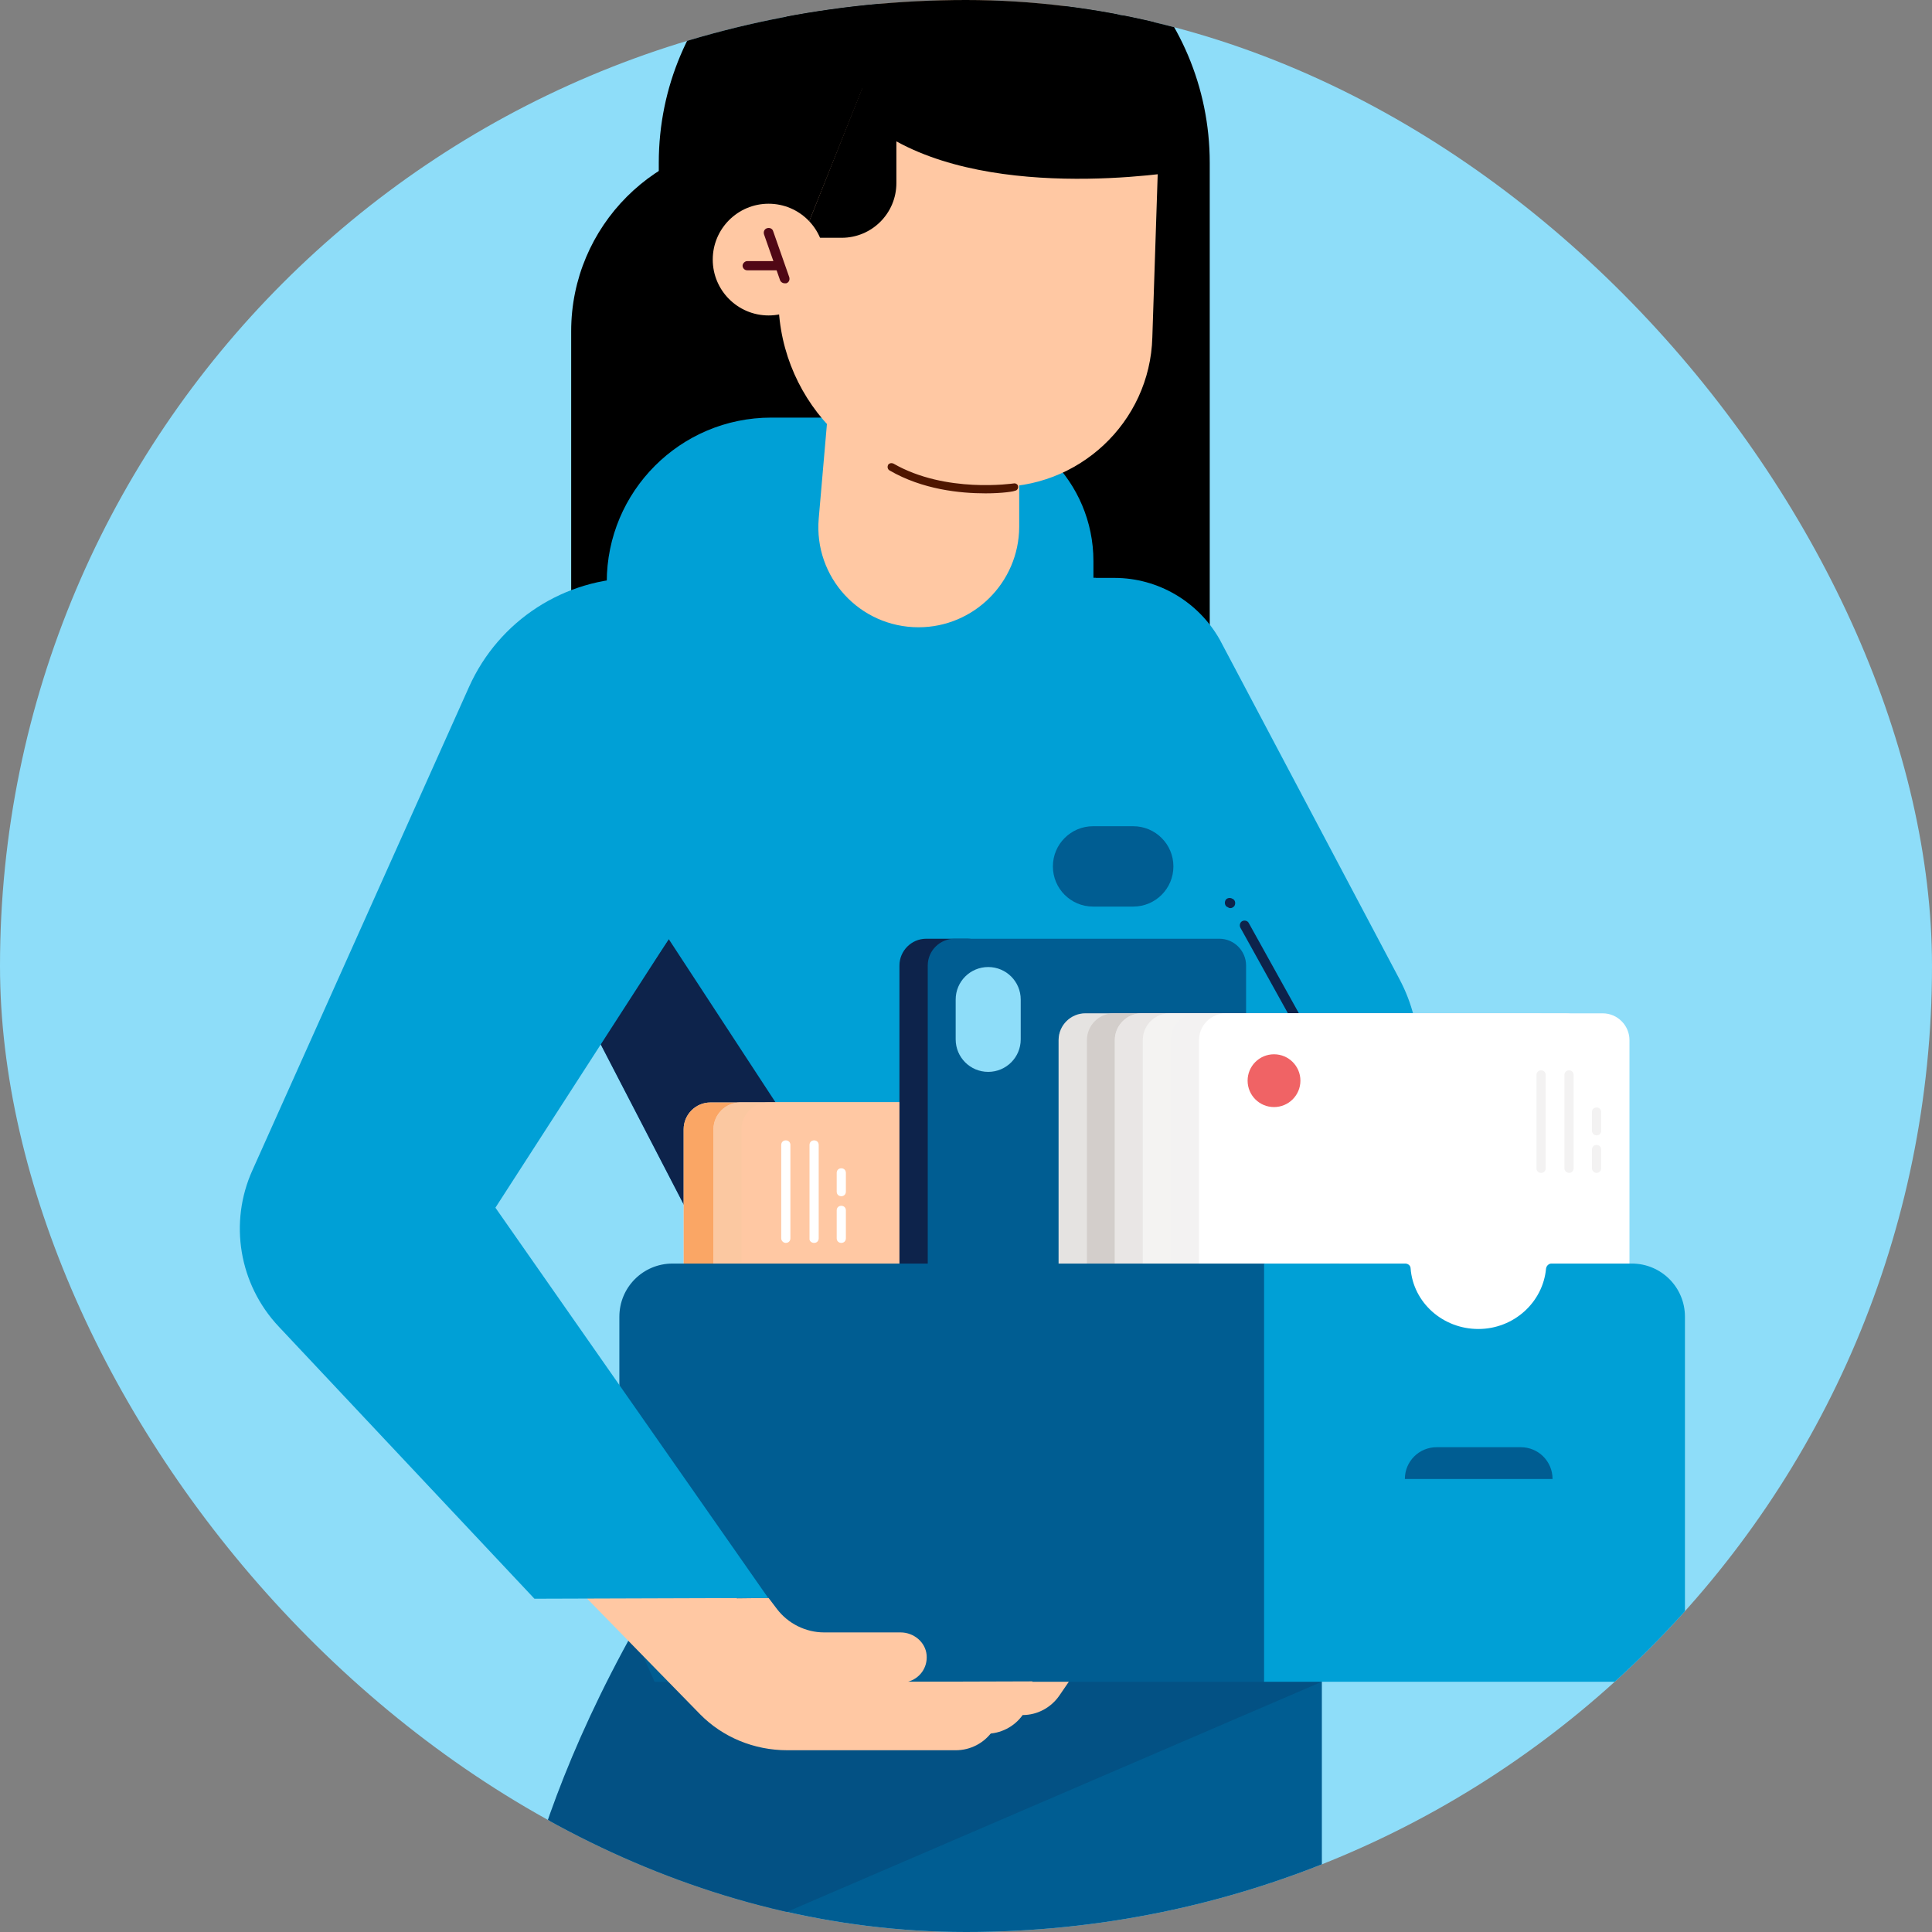 <svg width="120" height="120" viewBox="0 0 120 120" fill="none" xmlns="http://www.w3.org/2000/svg">
<rect x="0" y="0" width="120" height="120" fill="#808080" stroke="none"/>
<g clip-path="url(#clip0)">
<rect width="120" height="120" rx="60" fill="#8EDDF9"/>
<path d="M53.728 44.593H35.477V20.567C35.477 14.056 40.752 8.756 47.288 8.756H53.752V44.593H53.728Z" fill="black"/>
<path d="M75.163 44.593H40.918V10.111C40.918 0.652 48.57 -7 58.029 -7C67.487 -7 75.139 0.652 75.139 10.111V44.593H75.163Z" fill="black"/>
<path d="M67.915 39.722H37.687V36.157C37.687 30.525 42.249 25.938 47.905 25.938H59.004C63.923 25.938 67.915 29.931 67.915 34.85V39.722V39.722Z" fill="#00A0D6"/>
<path d="M82.007 88.63H52.8L39.587 35.895H68.057L82.649 59.233L82.007 88.63Z" fill="#00A0D6"/>
<path d="M32.505 144.691H82.103V104.124L41.655 96.187L34.929 111.277C32.101 117.623 30.913 124.562 31.46 131.501L32.505 144.691Z" fill="#005D92"/>
<path d="M82.103 104.457L31.389 126.273C31.389 126.273 30.89 116.435 39.446 101.154L82.103 104.457Z" fill="#005D92"/>
<g opacity="0.2">
<path d="M82.103 104.457L31.389 126.273C31.389 126.273 30.89 116.435 39.446 101.154L82.103 104.457Z" fill="#0D234B"/>
</g>
<path d="M64.469 42.051L78.918 62.655C80.558 65.008 81.081 67.978 80.297 70.735L77.326 81.287L81.532 104.433H60.453L64.469 42.051Z" fill="#00A0D6"/>
<path d="M64.85 35.895H69.222C71.931 35.895 74.427 37.369 75.758 39.722L86.927 60.825C87.711 62.298 88.115 63.914 88.115 65.578L88.187 83.758L81.509 104.433H78.229L65.396 42.027L64.85 35.895Z" fill="#00A0D6"/>
<path d="M82.198 69.048C82.031 69.048 81.912 68.905 81.912 68.762V67.788C81.912 66.861 81.675 65.958 81.223 65.15L77.041 57.617C76.969 57.474 77.017 57.284 77.159 57.213C77.302 57.141 77.492 57.189 77.563 57.331L81.746 64.865C82.245 65.768 82.507 66.766 82.507 67.788V68.762C82.483 68.905 82.364 69.048 82.198 69.048Z" fill="#0D234B"/>
<path d="M49.069 102.176V103.459L46.812 103.34V107.689H61.237C62.14 107.689 62.995 107.261 63.518 106.525C64.421 106.525 65.277 106.073 65.8 105.313L67.344 103.055L49.069 102.176Z" fill="#FFC8A3"/>
<path d="M60.453 104.457H41.465L42.796 75.44L30.367 51.438C26.707 44.356 31.84 35.895 39.825 35.895H49.806L65.824 61.704C68.177 65.744 68.866 70.545 67.749 75.084L60.453 104.457Z" fill="#00A0D6"/>
<path d="M37.234 64.722L41.536 58.33L48.19 68.501L42.605 75.084L37.234 64.722Z" fill="#0D234B"/>
<path d="M62.568 84.994H44.126C43.223 84.994 42.463 84.257 42.463 83.33V70.141C42.463 69.237 43.2 68.477 44.126 68.477H62.568C63.471 68.477 64.231 69.214 64.231 70.141V83.33C64.208 84.257 63.471 84.994 62.568 84.994Z" fill="white"/>
<g opacity="0.9">
<path opacity="0.9" d="M62.568 84.994H44.126C43.223 84.994 42.463 84.257 42.463 83.33V70.141C42.463 69.237 43.2 68.477 44.126 68.477H62.568C63.471 68.477 64.231 69.214 64.231 70.141V83.33C64.208 84.257 63.471 84.994 62.568 84.994Z" fill="#F89142"/>
</g>
<path d="M64.421 84.994H45.979C45.076 84.994 44.315 84.257 44.315 83.33V70.141C44.315 69.237 45.052 68.477 45.979 68.477H64.421C65.323 68.477 66.084 69.214 66.084 70.141V83.33C66.084 84.257 65.323 84.994 64.421 84.994Z" fill="white"/>
<g opacity="0.7">
<path opacity="0.7" d="M64.421 84.994H45.979C45.076 84.994 44.315 84.257 44.315 83.33V70.141C44.315 69.237 45.052 68.477 45.979 68.477H64.421C65.323 68.477 66.084 69.214 66.084 70.141V83.33C66.084 84.257 65.323 84.994 64.421 84.994Z" fill="#F89142"/>
</g>
<path d="M47.714 84.471H67.059C67.962 84.471 68.722 83.734 68.722 82.807V70.141C68.722 69.237 67.986 68.477 67.059 68.477H47.714C46.811 68.477 46.051 69.214 46.051 70.141V82.807C46.075 83.734 46.811 84.471 47.714 84.471Z" fill="#FFC8A3"/>
<path d="M50.566 77.199C50.733 77.199 50.851 77.08 50.851 76.913V71.115C50.851 70.948 50.733 70.83 50.566 70.83C50.4 70.83 50.281 70.948 50.281 71.115V76.913C50.257 77.08 50.4 77.199 50.566 77.199Z" fill="white"/>
<path d="M48.808 77.199C48.974 77.199 49.093 77.08 49.093 76.913V71.115C49.093 70.948 48.974 70.83 48.808 70.83C48.641 70.83 48.523 70.948 48.523 71.115V76.913C48.523 77.08 48.665 77.199 48.808 77.199Z" fill="white"/>
<path d="M52.254 77.199C52.42 77.199 52.539 77.08 52.539 76.914V75.179C52.539 75.012 52.42 74.894 52.254 74.894C52.088 74.894 51.969 75.012 51.969 75.179V76.914C51.969 77.08 52.088 77.199 52.254 77.199Z" fill="white"/>
<path d="M52.254 74.299C52.42 74.299 52.539 74.181 52.539 74.014V72.85C52.539 72.683 52.42 72.565 52.254 72.565C52.088 72.565 51.969 72.683 51.969 72.85V74.014C51.969 74.181 52.088 74.299 52.254 74.299Z" fill="white"/>
<path d="M60.096 81.69H57.53C56.627 81.69 55.866 80.954 55.866 80.027V59.969C55.866 59.066 56.603 58.306 57.53 58.306H60.096C60.999 58.306 61.76 59.042 61.76 59.969V80.027C61.76 80.93 61.023 81.69 60.096 81.69Z" fill="#0D234B"/>
<path d="M59.288 81.69H75.733C76.636 81.69 77.396 80.954 77.396 80.027V59.969C77.396 59.066 76.66 58.306 75.733 58.306H59.288C58.385 58.306 57.624 59.042 57.624 59.969V80.027C57.624 80.93 58.361 81.69 59.288 81.69Z" fill="#005D92"/>
<path d="M59.359 62.084V64.556C59.359 65.673 60.262 66.576 61.379 66.576C62.496 66.576 63.399 65.673 63.399 64.556V62.084C63.399 60.967 62.496 60.064 61.379 60.064C60.262 60.064 59.359 60.967 59.359 62.084Z" fill="#8EDDF9"/>
<path d="M67.415 83.283H89.659C90.562 83.283 91.323 82.546 91.323 81.619V64.603C91.323 63.7 90.586 62.94 89.659 62.94H67.415C66.512 62.94 65.752 63.677 65.752 64.603V81.619C65.752 82.546 66.489 83.283 67.415 83.283Z" fill="white"/>
<g opacity="0.5">
<path opacity="0.5" d="M67.415 83.283H89.659C90.562 83.283 91.323 82.546 91.323 81.619V64.603C91.323 63.7 90.586 62.94 89.659 62.94H67.415C66.512 62.94 65.752 63.677 65.752 64.603V81.619C65.752 82.546 66.489 83.283 67.415 83.283Z" fill="#969087"/>
</g>
<path d="M69.15 83.283H91.418C92.321 83.283 93.082 82.546 93.082 81.619V64.603C93.082 63.7 92.345 62.94 91.418 62.94H69.174C68.271 62.94 67.511 63.677 67.511 64.603V81.619C67.511 82.546 68.248 83.283 69.15 83.283Z" fill="#D3CECB"/>
<path d="M70.909 83.283H93.747C94.65 83.283 95.41 82.546 95.41 81.619V64.603C95.41 63.7 94.674 62.94 93.747 62.94H70.909C70.006 62.94 69.245 63.677 69.245 64.603V81.619C69.245 82.546 69.982 83.283 70.909 83.283Z" fill="white"/>
<g opacity="0.7">
<path opacity="0.7" d="M70.909 83.283H93.747C94.65 83.283 95.41 82.546 95.41 81.619V64.603C95.41 63.7 94.674 62.94 93.747 62.94H70.909C70.006 62.94 69.245 63.677 69.245 64.603V81.619C69.245 82.546 69.982 83.283 70.909 83.283Z" fill="#D3CECB"/>
</g>
<path d="M72.644 83.283H95.482C96.385 83.283 97.146 82.546 97.146 81.619V64.603C97.146 63.7 96.409 62.94 95.482 62.94H72.644C71.741 62.94 70.981 63.677 70.981 64.603V81.619C70.981 82.546 71.717 83.283 72.644 83.283Z" fill="white"/>
<g opacity="0.5">
<path opacity="0.5" d="M72.644 83.283H95.482C96.385 83.283 97.146 82.546 97.146 81.619V64.603C97.146 63.7 96.409 62.94 95.482 62.94H72.644C71.741 62.94 70.981 63.677 70.981 64.603V81.619C70.981 82.546 71.717 83.283 72.644 83.283Z" fill="#D3CECB"/>
</g>
<path d="M74.378 83.283H97.216C98.12 83.283 98.88 82.546 98.88 81.619V64.603C98.88 63.7 98.143 62.94 97.216 62.94H74.378C73.475 62.94 72.715 63.677 72.715 64.603V81.619C72.739 82.546 73.475 83.283 74.378 83.283Z" fill="#F3F2F2"/>
<path d="M76.137 83.283H99.546C100.449 83.283 101.209 82.546 101.209 81.619V64.603C101.209 63.7 100.472 62.94 99.546 62.94H76.137C75.234 62.94 74.474 63.677 74.474 64.603V81.619C74.474 82.546 75.21 83.283 76.137 83.283Z" fill="white"/>
<path d="M97.455 72.85C97.621 72.85 97.74 72.731 97.74 72.565V66.766C97.74 66.6 97.621 66.481 97.455 66.481C97.289 66.481 97.17 66.6 97.17 66.766V72.565C97.17 72.731 97.312 72.85 97.455 72.85Z" fill="#F3F2F2"/>
<path d="M95.719 72.85C95.885 72.85 96.004 72.731 96.004 72.565V66.766C96.004 66.6 95.885 66.481 95.719 66.481C95.552 66.481 95.434 66.6 95.434 66.766V72.565C95.434 72.731 95.552 72.85 95.719 72.85Z" fill="#F3F2F2"/>
<path d="M99.165 70.521C99.331 70.521 99.45 70.402 99.45 70.236V69.071C99.45 68.905 99.331 68.786 99.165 68.786C98.999 68.786 98.88 68.905 98.88 69.071V70.236C98.88 70.378 98.999 70.521 99.165 70.521Z" fill="#F3F2F2"/>
<path d="M99.165 72.85C99.331 72.85 99.45 72.731 99.45 72.565V71.4C99.45 71.234 99.331 71.115 99.165 71.115C98.999 71.115 98.88 71.234 98.88 71.4V72.565C98.88 72.707 98.999 72.85 99.165 72.85Z" fill="#F3F2F2"/>
<path d="M79.711 81.395L80.281 81.395L80.281 79.066L79.711 79.066L79.711 81.395Z" fill="#E5E5E5"/>
<path d="M82.621 80.804L83.191 80.804L83.191 78.475L82.621 78.475L82.621 80.804Z" fill="#E5E5E5"/>
<path d="M40.656 104.457H41.678H78.561V78.482H41.773C39.943 78.482 38.47 79.955 38.47 81.785V99.561L40.656 104.457Z" fill="#005D92"/>
<path d="M87.283 78.482C87.449 78.482 87.616 78.601 87.616 78.791C87.782 80.906 89.612 82.546 91.822 82.546C94.032 82.546 95.838 80.882 96.028 78.791C96.052 78.624 96.195 78.482 96.361 78.482H101.352C103.182 78.482 104.655 79.955 104.655 81.785V101.154C104.655 102.983 103.182 104.457 101.352 104.457H78.514V78.482H87.283Z" fill="#00A0D6"/>
<path d="M87.259 91.862H96.432C96.432 90.769 95.553 89.889 94.46 89.889H89.231C88.138 89.889 87.259 90.769 87.259 91.862Z" fill="#005D92"/>
<path d="M79.131 68.762C80.037 68.762 80.771 68.028 80.771 67.122C80.771 66.217 80.037 65.483 79.131 65.483C78.225 65.483 77.491 66.217 77.491 67.122C77.491 68.028 78.225 68.762 79.131 68.762Z" fill="#F06365"/>
<path d="M56.389 104.457C57.102 104.267 57.625 103.602 57.554 102.794C57.482 101.986 56.746 101.392 55.938 101.392H53.799H51.185C50.044 101.392 48.951 100.845 48.262 99.942L47.739 99.253L45.766 99.276V99.253H36.427L43.485 106.477C44.887 107.903 46.836 108.711 48.903 108.711H51.018H57.364H59.36C60.287 108.711 61.142 108.26 61.665 107.499L62.117 106.834C62.33 106.644 62.521 106.43 62.711 106.192L64.137 104.433L56.389 104.457Z" fill="#FFC8A3"/>
<path d="M44.816 35.895H39.587C35.072 35.895 30.984 38.533 29.131 42.669L15.68 72.683C14.207 75.939 14.848 79.765 17.296 82.379L33.195 99.3L47.715 99.253L30.771 75.012L41.536 58.33L44.816 35.895Z" fill="#00A0D6"/>
<path d="M76.423 56.405C76.352 56.405 76.304 56.381 76.233 56.333L76.185 56.31C76.067 56.215 76.043 56.024 76.138 55.882C76.233 55.763 76.423 55.739 76.566 55.834L76.613 55.858C76.732 55.953 76.756 56.143 76.661 56.286C76.589 56.357 76.518 56.405 76.423 56.405Z" fill="#0D234B"/>
<path d="M70.387 56.309H67.892C66.513 56.309 65.397 55.193 65.397 53.814C65.397 52.436 66.513 51.319 67.892 51.319H70.387C71.766 51.319 72.882 52.436 72.882 53.814C72.882 55.193 71.766 56.309 70.387 56.309Z" fill="#005D92"/>
<path d="M61.664 30.239L59.621 30.168C53.18 29.954 48.142 24.56 48.356 18.143L48.618 10.063C48.831 3.623 54.226 -1.415 60.643 -1.201C67.083 -0.988 72.121 4.407 71.907 10.824L71.574 20.947C71.432 26.247 66.964 30.406 61.664 30.239Z" fill="#FFC8A3"/>
<path d="M49.853 14.769H52.278C54.155 14.769 55.676 13.248 55.676 11.37V8.78C62.71 12.654 74.117 10.515 74.117 10.515L71.48 0.7L54.393 3.362L49.853 14.769Z" fill="black"/>
<path d="M49.854 14.769H43.2L49.854 -1.415L58.6 -3.792L68.129 -2.152L70.981 4.621L53.562 5.5L49.854 14.769Z" fill="black"/>
<path d="M47.739 19.593C49.655 19.593 51.209 18.04 51.209 16.123C51.209 14.207 49.655 12.654 47.739 12.654C45.823 12.654 44.27 14.207 44.27 16.123C44.27 18.04 45.823 19.593 47.739 19.593Z" fill="#FFC8A3"/>
<path d="M48.737 17.597C48.618 17.597 48.5 17.526 48.452 17.407L47.454 14.555C47.406 14.389 47.478 14.222 47.644 14.175C47.81 14.127 47.977 14.198 48.024 14.365L49.022 17.216C49.07 17.383 48.999 17.549 48.832 17.597C48.809 17.597 48.761 17.597 48.737 17.597Z" fill="#500715"/>
<path d="M48.404 16.789H46.408C46.242 16.789 46.123 16.646 46.123 16.503C46.123 16.361 46.266 16.218 46.408 16.218H48.404C48.571 16.218 48.69 16.361 48.69 16.503C48.69 16.646 48.571 16.789 48.404 16.789Z" fill="#500715"/>
<path d="M57.055 38.961C53.395 38.961 50.543 35.848 50.852 32.212L51.446 25.368L63.305 27.388V32.735C63.281 36.181 60.477 38.961 57.055 38.961Z" fill="#FFC8A3"/>
<path d="M61.214 30.643C59.622 30.643 57.293 30.406 55.249 29.218C55.13 29.146 55.106 29.004 55.154 28.885C55.225 28.766 55.368 28.742 55.486 28.79C58.742 30.667 62.925 30.026 62.972 30.026C63.091 30.002 63.234 30.097 63.234 30.216C63.258 30.334 63.163 30.477 63.044 30.477C62.996 30.525 62.26 30.643 61.214 30.643Z" fill="#4F1600"/>
</g>
<defs>
<clipPath id="clip0">
<rect width="120" height="120" rx="60" fill="white"/>
</clipPath>
</defs>
</svg>
